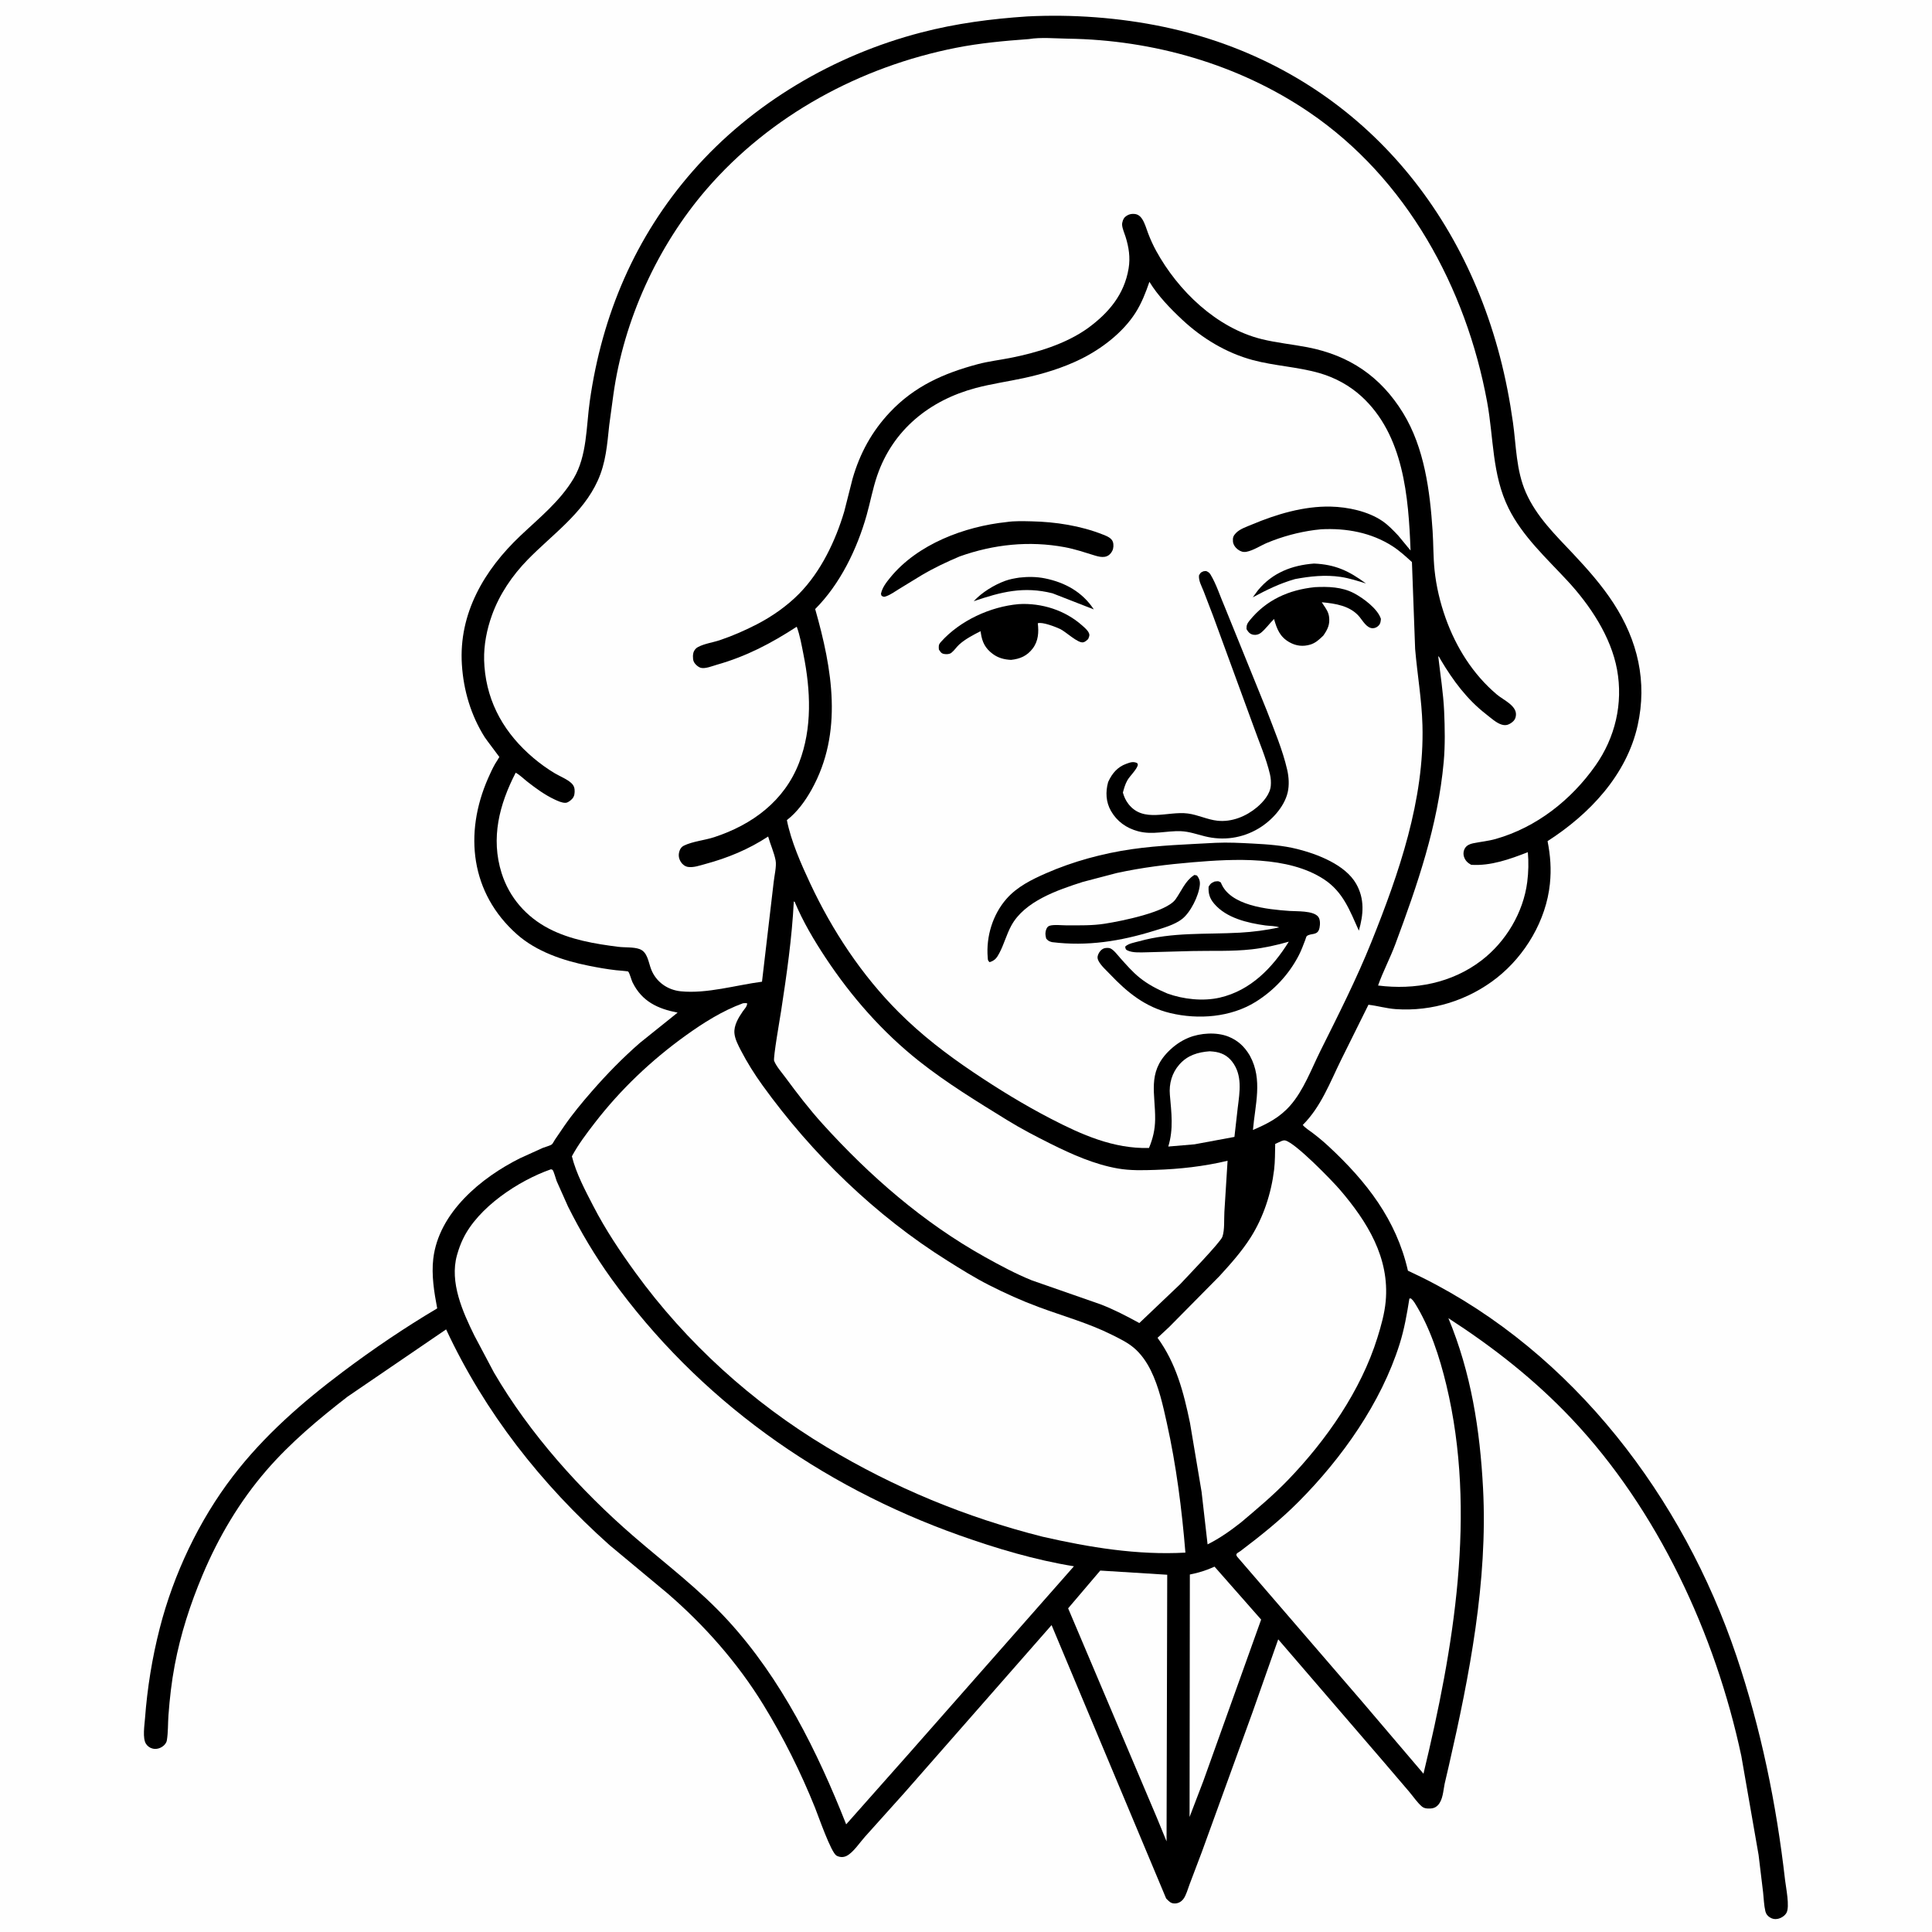 <svg version="1.1" xmlns="http://www.w3.org/2000/svg" style="display: block;" viewBox="0 0 2048 2048" width="1024" height="1024">
<path transform="translate(0,0)" fill="rgb(254,254,254)" d="M -0 -0 L 2048 0 L 2048 2048 L -0 2048 L -0 -0 z"/>
<path transform="translate(0,0)" fill="rgb(0,0,0)" d="M 1088.77 17.426 C 1136.67 14.994 1186.35 18.604 1233.25 28.414 C 1415.62 66.561 1543.42 199.851 1589.98 377.988 C 1595.99 400.972 1600.46 424.183 1603.78 447.694 C 1607.33 472.89 1607.08 498.344 1617.47 522.039 C 1628.76 547.783 1649.04 567.352 1667.96 587.451 C 1683.2 603.641 1698.31 620.816 1710.42 639.485 C 1736.07 678.991 1746.31 722.597 1735.97 769 C 1724.22 821.754 1684.74 863.212 1640.48 891.635 C 1643.52 907.01 1644.57 921.32 1642.95 937 C 1638.99 975.434 1616.9 1012.74 1586.78 1036.5 C 1556.47 1060.4 1518 1072.45 1479.49 1069.71 C 1469.55 1069 1460.35 1066.2 1450.62 1065.07 L 1421.54 1123.67 C 1409.7 1147.78 1400.31 1173.22 1380.97 1192.52 C 1383.81 1195.87 1388.08 1198.41 1391.6 1201.1 C 1397.42 1205.54 1403.03 1210.19 1408.4 1215.18 C 1448.41 1252.35 1480.11 1292.79 1492.46 1346.99 L 1507.47 1354.18 C 1668.12 1434.1 1784.16 1587.65 1840.72 1755.47 C 1866.7 1832.56 1883.06 1912.34 1892.27 1993.13 C 1893.14 2000.74 1897.44 2021.25 1893.69 2027.77 C 1891.91 2030.87 1888.13 2033.27 1884.68 2034.02 C 1881.5 2034.71 1878.79 2034.21 1876.06 2032.47 C 1873.56 2030.89 1872.03 2028.84 1871.35 2025.96 C 1869.85 2019.55 1869.69 2012.55 1868.96 2006 L 1864.18 1966.35 L 1845.89 1861.49 C 1818.3 1732.08 1757.33 1600.47 1665.83 1503.76 C 1626.68 1462.38 1583.01 1428.17 1535.36 1397.33 C 1559.42 1455.31 1568.84 1515.39 1572.1 1577.79 C 1577.23 1675.84 1557.73 1776.14 1535.93 1871.32 L 1531.35 1891.03 C 1529.86 1898.26 1529.57 1908.11 1524.14 1913.68 C 1521.02 1916.89 1517.61 1917.27 1513.29 1917.08 C 1511.05 1916.98 1508.95 1916.43 1507.21 1914.93 C 1502.24 1910.66 1497.92 1904.15 1493.63 1899.11 L 1464.55 1865.08 L 1354.96 1737.77 L 1327.8 1814.88 L 1274.06 1963 L 1260.95 1997.61 C 1259.19 2002.17 1257.31 2009.43 1254.28 2013.2 C 1252.08 2015.95 1249.08 2017.67 1245.5 2017.75 C 1240.92 2017.85 1239.18 2015.43 1236.18 2012.5 L 1114.72 1722.67 L 958.094 1901.16 L 916.817 1947.12 C 911.502 1953.03 904.511 1963.75 897.5 1967.29 C 894.289 1968.91 890.967 1968.92 887.644 1967.5 C 887.302 1967.35 886.97 1967.18 886.653 1966.99 C 880.8 1963.42 867.655 1925.45 864.025 1916.41 C 848.874 1878.68 830.41 1841.64 809.125 1807 C 781.82 1762.57 746.79 1722.84 707.333 1688.82 L 646.158 1637.9 C 573.7 1573.28 514.03 1497.39 472.898 1409.21 L 368.279 1480.62 C 337.761 1504.29 307.961 1529.2 282.585 1558.49 C 253.92 1591.58 231.577 1629.46 214.642 1669.72 C 201.594 1700.74 191.469 1732.05 185.21 1765.14 C 181.878 1782.76 179.877 1800.47 178.563 1818.35 C 177.931 1826.95 178.302 1836.39 176.871 1844.84 C 176.388 1847.7 174.397 1849.96 172.06 1851.53 C 169.069 1853.54 165.512 1854.4 161.969 1853.61 C 158.941 1852.94 156.385 1851.12 154.728 1848.5 C 150.939 1842.51 153.171 1828.78 153.704 1821.69 C 156.141 1789.3 161.256 1757.53 169.321 1726.04 C 184.005 1668.72 210.861 1611.81 246.971 1564.75 C 279.961 1521.75 320.562 1486.33 363.727 1453.93 C 395.611 1430 429.144 1407.26 463.451 1386.95 C 460.216 1369.8 457.237 1351.74 459.296 1334.26 C 465.058 1285.35 510.165 1248.21 551.396 1227.71 L 575.541 1216.75 C 577.937 1215.78 583.083 1214.54 585.001 1213.08 C 585.892 1212.4 587.489 1209.25 588.192 1208.2 L 598.131 1193.62 C 607.007 1180.74 616.99 1168.77 627.254 1156.98 C 643.153 1138.72 660.191 1121.26 678.472 1105.37 L 718.29 1073.42 C 697.125 1069.32 680.515 1061.6 670.494 1041.3 C 669.224 1038.72 667.504 1031.57 665.89 1029.87 C 665.505 1029.47 654.618 1028.64 653.048 1028.47 C 643.294 1027.39 633.473 1025.61 623.852 1023.68 C 597.193 1018.34 568.772 1008.83 548.068 990.5 C 498.781 946.869 491.692 883.58 517.352 825.096 C 519.645 819.869 522.051 814.574 524.894 809.621 C 525.307 808.901 529.369 802.668 529.342 802.417 C 529.322 802.235 515.33 783.897 513.794 781.452 C 499.156 758.161 491.365 731.865 489.616 704.504 C 486.147 650.253 513.331 604.206 551.5 568.045 C 571.661 548.946 593.711 531.352 608.096 507.133 C 622.402 483.047 621.355 452.351 625.194 425.268 C 638.14 333.95 673.266 251.076 734.339 181.372 C 797.437 109.356 883.9 58.528 976.319 34.489 C 1013.47 24.824 1050.53 19.967 1088.77 17.426 z"/>
<path transform="translate(0,0)" fill="rgb(254,254,254)" d="M 1282.36 1114.4 L 1286.23 1114.73 C 1294.37 1115.57 1301.09 1118.82 1306.15 1125.41 C 1317.22 1139.81 1314.14 1157.52 1312.08 1174.06 L 1308.55 1205.17 L 1266.24 1213.02 L 1238.41 1215.39 C 1244.14 1196.92 1241.73 1179.27 1240.11 1160.5 C 1239.1 1148.83 1242.28 1137.4 1250.12 1128.47 C 1258.76 1118.62 1269.72 1115.34 1282.36 1114.4 z"/>
<path transform="translate(0,0)" fill="rgb(254,254,254)" d="M 1287.46 1660.72 L 1336.86 1716.83 L 1275.58 1887.96 L 1260.99 1926.07 L 1261.29 1669.04 C 1270.74 1667.21 1278.69 1664.68 1287.46 1660.72 z"/>
<path transform="translate(0,0)" fill="rgb(254,254,254)" d="M 1166.32 1664.87 L 1237.31 1669.3 L 1236.6 1951.92 L 1226.49 1927.25 L 1132.27 1704.89 L 1166.32 1664.87 z"/>
<path transform="translate(0,0)" fill="rgb(254,254,254)" d="M 1358.55 1209.5 C 1359.77 1209.08 1361.01 1208.65 1362.33 1208.93 C 1372.97 1211.2 1412.13 1251.55 1420.4 1261.2 C 1449.36 1295.01 1473.16 1333.24 1468.89 1379.5 C 1467.71 1392.36 1464 1405.52 1460.17 1417.81 C 1442.71 1473.95 1406.07 1526.51 1365.57 1568.61 C 1349.89 1584.9 1332.81 1599.23 1315.56 1613.79 C 1304.26 1622.67 1292.96 1630.68 1280.09 1637.11 L 1273.73 1581.44 L 1261.43 1508.28 C 1254.73 1476.01 1246.77 1445.2 1227.04 1418.14 L 1239.23 1406.82 L 1292.55 1352.87 C 1304.35 1340.02 1316.33 1326.56 1325.71 1311.8 C 1339.24 1290.5 1347.6 1264.94 1350.61 1239.94 C 1351.69 1230.99 1351.53 1221.63 1351.77 1212.61 L 1358.55 1209.5 z"/>
<path transform="translate(0,0)" fill="rgb(254,254,254)" d="M 1494.02 1376.5 L 1495.71 1376.43 C 1497.34 1377.9 1498.42 1379.17 1499.6 1381.05 C 1515.86 1407 1526.09 1438.6 1533.19 1468.17 C 1565.71 1603.47 1540.95 1747.3 1508.95 1880.2 L 1443.28 1803.07 L 1311.46 1650.18 C 1309.04 1646.82 1312.02 1646.38 1314.94 1644.18 C 1336.53 1627.86 1357.56 1611.02 1376.68 1591.79 C 1422.5 1545.72 1464 1487.16 1483.64 1424.78 C 1488.66 1408.82 1491.4 1392.98 1494.02 1376.5 z"/>
<path transform="translate(0,0)" fill="rgb(254,254,254)" d="M 841.476 955.5 L 842.472 956.14 C 851.014 976.704 862.929 996.793 875.2 1015.34 C 902.432 1056.51 935.42 1094.06 974.163 1124.78 C 1003.47 1148.01 1035.49 1167.53 1067.27 1187.15 C 1082.2 1196.37 1097.93 1204.56 1113.63 1212.4 C 1136.12 1223.63 1160.02 1234.28 1184.91 1238.64 C 1197.99 1240.94 1211.48 1240.57 1224.7 1240.13 C 1250.65 1239.29 1276.02 1236.47 1301.28 1230.46 L 1297.9 1284.63 C 1297.43 1292.48 1298.32 1303.69 1295.78 1311.05 C 1293.75 1316.89 1257.32 1354.45 1250.99 1361.33 L 1207.74 1402.49 C 1194.31 1395.15 1180.96 1388.16 1166.64 1382.65 L 1093.7 1357.2 C 1076.69 1350.3 1060.08 1341.4 1044.06 1332.47 C 978.64 1296.02 921.898 1246.55 871.797 1191.18 C 857.848 1175.76 845.137 1159.19 832.805 1142.47 C 828.895 1137.17 823.032 1130.57 820.614 1124.59 C 819.406 1121.61 826.95 1078.57 827.959 1072 C 833.862 1033.55 839.511 994.373 841.476 955.5 z"/>
<path transform="translate(0,0)" fill="rgb(254,254,254)" d="M 584.02 1239.5 C 584.586 1239.72 585.281 1239.73 585.717 1240.15 C 587.038 1241.43 589.198 1249.72 590.02 1251.83 L 602.096 1278.91 C 615.474 1305.7 630.78 1331.46 648.297 1355.75 C 740.39 1483.45 869.208 1574.93 1017.05 1627.51 C 1056.29 1641.47 1097.28 1653.66 1138.41 1660.33 L 963.715 1858.61 L 896.981 1933.89 C 866.435 1856.56 828.352 1779.69 771.769 1717.91 C 741.092 1684.41 705.83 1658.1 671.687 1628.57 C 614.927 1579.49 561.476 1519.8 523.567 1454.85 L 502.825 1415.72 C 490.421 1390.5 476.436 1359.37 484.379 1330.7 L 484.877 1329 C 486.356 1323.79 488.257 1318.7 490.568 1313.8 C 506.549 1279.87 549.837 1251.42 584.02 1239.5 z"/>
<path transform="translate(0,0)" fill="rgb(254,254,254)" d="M 787.614 1063.5 C 789.225 1063.23 790.376 1063.34 791.987 1063.5 C 792.123 1066.82 789.23 1069.42 787.36 1072.14 C 782.84 1078.71 777.777 1087.02 778.527 1095.3 C 779.089 1101.52 782.511 1107.99 785.353 1113.48 C 791.978 1126.26 799.831 1138.76 808.244 1150.43 C 860.889 1223.47 928.102 1288.68 1004.47 1336.51 C 1018.81 1345.5 1033.1 1354.45 1048.21 1362.14 C 1065.51 1370.94 1082.96 1378.82 1101.17 1385.56 C 1127.37 1395.27 1153.97 1402.56 1179.06 1415.14 C 1186.97 1419.1 1195.01 1422.93 1201.83 1428.65 C 1209.51 1435.09 1215.59 1443.91 1219.98 1452.87 C 1228.48 1470.2 1232.69 1489.49 1236.85 1508.22 C 1246.89 1553.37 1252.82 1599.76 1256.58 1645.84 C 1205.75 1648.69 1154.63 1640.27 1105.21 1628.98 C 1023.8 1608.4 948.426 1577.29 876.368 1534.06 C 797.51 1486.75 727.607 1423.44 673.565 1349.01 C 657.264 1326.56 641.803 1303.41 629.06 1278.73 C 620.371 1261.9 610.816 1244.14 606.225 1225.72 C 612.978 1213.18 621.62 1201.77 630.297 1190.52 C 657.745 1154.92 690.482 1123.84 726.961 1097.63 C 745.661 1084.2 765.889 1071.4 787.614 1063.5 z"/>
<path transform="translate(0,0)" fill="rgb(254,254,254)" d="M 1218.42 298.726 C 1227.25 313.316 1240.71 327.241 1253.13 338.846 C 1274.24 358.586 1299.95 374.167 1328 381.689 C 1351.34 387.948 1375.98 388.869 1399.11 395.619 C 1415.4 400.374 1430.75 408.75 1443.27 420.215 C 1488.03 461.202 1493.1 526.685 1495.25 583.558 L 1482.12 567.663 C 1477.04 562.29 1471.61 556.608 1465.52 552.419 C 1450.31 541.972 1428.75 537.419 1410.52 537.022 C 1382.04 536.403 1353.02 545.096 1327 556.05 C 1321.49 558.368 1314.29 560.695 1310.08 565.115 C 1307.29 568.042 1306.67 570.024 1306.98 574 C 1307.25 577.404 1309.6 580.58 1312.27 582.544 C 1315.08 584.602 1317.76 585.53 1321.27 584.909 C 1328.37 583.652 1336.58 578.168 1343.3 575.382 C 1359.39 568.709 1376.26 564.151 1393.5 561.83 L 1400.55 561.06 C 1427 559.692 1453.52 564.466 1476.11 578.984 C 1483.59 583.793 1490.14 589.852 1496.71 595.81 L 1500.11 688 C 1502.41 715.049 1507.11 741.541 1507.86 768.758 C 1510.01 847.772 1482.92 925.867 1453.84 998.311 C 1438.02 1037.72 1418.72 1075.79 1399.79 1113.78 C 1390.19 1133.06 1381.87 1155.89 1367.55 1172.08 C 1356.37 1184.72 1343.46 1191.29 1328.18 1197.81 C 1330.41 1171.25 1338.7 1144.42 1325.12 1119.49 L 1324.48 1118.33 C 1319.01 1109.32 1312.22 1102.9 1302.29 1098.9 C 1289.65 1093.82 1272.42 1094.93 1259.93 1100.05 C 1251.56 1103.48 1244.3 1108.7 1238 1115.15 C 1216.19 1137.51 1224.81 1159.45 1224.5 1186.54 C 1224.38 1197.39 1222.12 1207 1217.96 1216.92 C 1180.36 1217.85 1146.73 1202.88 1114 1185.93 C 1085.55 1171.2 1058.79 1154.78 1032.21 1136.93 C 1003.62 1117.73 976.988 1097.3 952.57 1072.88 C 913.641 1033.94 882.369 986.626 859.023 936.853 C 849.321 916.167 838.563 891.913 834.125 869.346 C 845.001 860.966 853.632 849.021 860.268 837.116 C 894.099 776.424 882.177 709.069 864.117 645.616 C 890.623 619.087 908.541 581.976 918.652 546.169 C 922.589 532.227 925.145 517.901 929.843 504.195 C 946.493 455.627 985.394 424.357 1034.27 411.323 C 1051.1 406.834 1068.35 404.445 1085.35 400.767 C 1105.98 396.307 1126.71 389.973 1145.68 380.634 C 1167.82 369.728 1190.4 352.436 1203.73 331.453 C 1210.17 321.308 1214.57 310.051 1218.42 298.726 z"/>
<path transform="translate(0,0)" fill="rgb(0,0,0)" d="M 1392.9 597.393 C 1415.49 598.375 1429.85 605.147 1447.98 618.505 C 1439.2 615.791 1430.19 612.862 1421.08 611.528 C 1404.78 609.143 1388.89 610.83 1372.86 613.83 C 1356.59 618.43 1342.8 625.259 1327.98 633.191 L 1333.5 625.712 C 1348.9 607.067 1369.5 599.197 1392.9 597.393 z"/>
<path transform="translate(0,0)" fill="rgb(0,0,0)" d="M 1080.55 612.281 C 1089.64 611.262 1098.78 611.284 1107.78 613.118 C 1129.05 617.452 1147.37 627.529 1159.48 646.001 L 1115.73 628.933 C 1085.18 621.242 1061.2 627.418 1032.18 637.311 C 1040.85 627.944 1053.68 620.024 1065.68 615.675 C 1070.53 613.916 1075.47 613.068 1080.55 612.281 z"/>
<path transform="translate(0,0)" fill="rgb(0,0,0)" d="M 1266.09 927.5 C 1266.97 927.533 1268.04 927.915 1268.91 928.129 C 1271.23 931.282 1272.23 933.978 1271.88 937.967 C 1270.87 949.355 1262.06 967.129 1253.16 974.095 C 1245.1 980.407 1233.16 983.637 1223.52 986.629 C 1187.81 997.718 1152.52 1003.36 1115.2 998.704 C 1112.2 997.897 1111.18 997.415 1109.03 995 C 1108.43 992.486 1107.9 990.206 1108.39 987.62 C 1108.86 985.158 1109.83 982.406 1112.35 981.433 C 1116.53 979.822 1126.25 980.949 1131 980.932 C 1144.37 980.886 1157.85 981.256 1171.09 979.168 C 1189.04 976.339 1236.39 966.955 1246.11 953.347 C 1252.21 944.806 1256.3 933.966 1265.29 928.012 L 1266.09 927.5 z"/>
<path transform="translate(0,0)" fill="rgb(0,0,0)" d="M 1393.72 622.415 C 1407.83 621.698 1422.51 622.104 1435.3 628.845 C 1445.12 634.019 1460.38 645.266 1463.81 656 C 1463.58 658.694 1463.46 660.917 1461.5 663.038 C 1459.85 664.826 1457.47 666.009 1455 665.949 C 1448.78 665.798 1444.65 658.158 1441.15 653.922 C 1431.32 642.044 1415.51 639.752 1401.13 638.42 L 1403.16 641.528 C 1405.76 645.39 1408.13 648.772 1408.82 653.5 C 1410.02 661.793 1407.36 667.273 1402.76 673.772 C 1398.55 677.798 1394.64 681.612 1388.88 683.321 C 1381.22 685.591 1373.93 684.785 1366.93 680.849 C 1356.65 675.079 1353.58 666.79 1350.53 656.15 C 1345.83 660.765 1341.59 666.859 1336.47 670.917 C 1334.3 672.636 1331.34 673.325 1328.62 672.863 C 1324.9 672.23 1323.11 669.842 1321.34 666.854 C 1321.22 662.692 1322.1 660.881 1324.79 657.567 C 1342.5 635.741 1366.3 625.287 1393.72 622.415 z"/>
<path transform="translate(0,0)" fill="rgb(0,0,0)" d="M 1079.65 640.421 C 1091.73 639.601 1104.5 641.345 1116 645.17 C 1127.54 649.01 1138.23 655.067 1147.3 663.17 C 1149.74 665.357 1153.03 668.075 1154.31 671.115 C 1155.38 673.666 1154.37 675.037 1153.5 677.437 C 1151.89 678.875 1150.45 680.402 1148.26 680.88 C 1142.65 682.099 1129.82 669.602 1123.74 666.741 C 1119.04 664.53 1104.83 658.986 1100.1 660.674 C 1101.25 670.154 1100.72 679.616 1094.66 687.5 C 1088.62 695.357 1081.35 698.448 1071.75 699.499 C 1064.66 699.176 1058.2 697.522 1052.44 693.256 C 1044.36 687.281 1041.12 680.636 1039.72 670.949 L 1039.46 669.105 C 1031.92 672.877 1023.03 677.535 1016.8 683.227 C 1013.88 685.891 1011.57 689.57 1008.5 691.981 C 1006.46 693.579 1003.5 693.628 1001.03 693.27 C 997.707 692.789 997 691.066 995.255 688.5 C 995.039 684.761 994.719 683.496 997.39 680.5 C 1017.58 657.856 1049.82 643.063 1079.65 640.421 z"/>
<path transform="translate(0,0)" fill="rgb(0,0,0)" d="M 1066.98 553.4 C 1075.37 552.114 1085.01 552.452 1093.51 552.636 C 1118.88 553.185 1145.4 557.259 1169.1 566.642 C 1172.92 568.153 1178.24 570.1 1179.7 574.408 C 1180.65 577.205 1180.45 581.224 1179.1 583.855 C 1175 591.857 1168.04 591.167 1160.76 588.925 C 1150.13 585.649 1139.63 582.079 1128.66 580.04 C 1090.93 573.026 1053.3 577.023 1017.3 589.833 C 1003.32 595.736 989.836 602.117 976.768 609.864 L 953.156 624.284 C 948.71 627.025 944.08 630.446 939.123 632.156 C 936.735 632.98 936.785 632.707 934.5 631.601 L 933.841 629.5 C 935.244 622.819 939.385 617.543 943.612 612.35 C 972.602 576.748 1022.5 558.084 1066.98 553.4 z"/>
<path transform="translate(0,0)" fill="rgb(0,0,0)" d="M 1276.01 605.5 L 1278.5 605.318 C 1280.69 606.15 1282 607.069 1283.24 609.113 C 1289.42 619.297 1293.66 632.855 1298.51 643.929 L 1342.84 753.229 C 1350.58 773.572 1359.67 794.897 1364.51 816.131 C 1366.24 823.732 1366.78 832.385 1365 840 C 1361.35 855.603 1347.64 870.187 1334.1 878.248 C 1316.75 888.583 1296.7 891.412 1277.13 886.5 C 1268.83 884.417 1260.45 881.444 1251.86 881.104 C 1236.34 880.489 1222.07 885.322 1206.5 881.187 C 1194.06 877.883 1184.07 870.805 1177.66 859.608 C 1172.26 850.165 1171.8 839.521 1174.61 829.216 L 1174.99 828.335 C 1178.93 819.77 1184.71 813.001 1193.81 809.703 C 1198.2 808.11 1201.23 806.936 1205.5 808.916 C 1205.71 809.611 1206.3 810.294 1206.13 811 C 1204.95 815.899 1197.62 822.577 1194.97 827.327 C 1192.71 831.366 1191.51 835.73 1190.3 840.161 C 1191.59 844.659 1193.26 848.487 1196.15 852.215 C 1212 872.676 1237.78 859.581 1259.11 862.337 C 1269.93 863.734 1279.85 868.856 1290.5 870.003 C 1305.69 871.641 1320.94 865.428 1332.44 855.75 C 1339.03 850.204 1346.28 841.922 1347.08 832.971 C 1347.44 828.958 1347.14 824.83 1346.24 820.906 C 1342.25 803.676 1334.5 786.093 1328.59 769.344 L 1286.01 653.069 L 1275.87 626.652 C 1273.78 621.278 1270.51 615.89 1270.97 610 C 1272.74 606.883 1272.7 606.815 1276.01 605.5 z"/>
<path transform="translate(0,0)" fill="rgb(0,0,0)" d="M 1288.59 893.423 C 1301.7 892.826 1314.74 893.517 1327.83 894.202 C 1343.62 895.027 1359.83 896.143 1375.21 900.019 C 1396.57 905.405 1426.07 916.605 1437.62 936.928 C 1446.72 952.92 1445.35 969.545 1440.44 986.528 C 1430.91 965.385 1423.86 945.52 1403.5 932.139 C 1365.53 907.181 1307.88 910.386 1264.56 914.018 C 1237.13 916.317 1210.69 919.592 1183.77 925.438 L 1147.75 934.886 C 1121.2 943.41 1086.09 955.239 1071.96 981.318 C 1066.97 990.527 1064.32 1000.84 1059.45 1010.13 C 1056.74 1015.31 1054.71 1018.18 1049 1019.94 C 1047 1018.09 1047.24 1017.62 1047.02 1014.96 C 1045.18 992.831 1052.3 969.404 1067.01 952.71 C 1078.24 939.966 1093.55 932.408 1108.86 925.694 C 1137.5 913.129 1169.03 904.592 1199.99 900.141 C 1229.21 895.941 1259.14 895.101 1288.59 893.423 z"/>
<path transform="translate(0,0)" fill="rgb(0,0,0)" d="M 1287.41 934.5 C 1290.66 934.151 1291.39 933.589 1294.16 935.5 C 1303.49 960.263 1343.92 963.976 1366.83 965.628 C 1374.75 966.198 1391.95 965.162 1397.3 971.718 C 1399.66 974.611 1399.46 979.954 1398.75 983.5 C 1396.94 992.392 1389.73 988.673 1385.18 992.333 C 1384.72 992.702 1383.87 995.76 1383.56 996.545 C 1381.48 1001.92 1379.48 1007.43 1376.85 1012.55 C 1366.44 1032.84 1350.38 1050 1331.01 1062.03 C 1304.6 1078.42 1270.33 1081.04 1240.5 1073.89 C 1214.19 1067.59 1195.13 1052.14 1176.93 1033.01 C 1172.95 1028.82 1167.15 1023.74 1164.5 1018.62 C 1163.19 1016.08 1163.09 1014.4 1164.14 1011.74 C 1165.25 1008.95 1167.49 1006.32 1170.38 1005.29 C 1171.87 1004.77 1174.98 1004.65 1176.5 1005.14 C 1180.35 1006.39 1184.9 1012.66 1187.62 1015.68 C 1194.07 1022.85 1200.39 1030.19 1207.91 1036.27 C 1216.92 1043.56 1226.92 1048.73 1237.55 1053.2 C 1254.51 1059.31 1275.33 1061.61 1293.04 1057.52 C 1325.82 1049.96 1349.03 1025.76 1366.19 998.22 C 1353.4 1001.89 1340.03 1004.86 1326.79 1006.34 C 1305.9 1008.69 1284.7 1007.65 1263.72 1008.14 L 1216.35 1009.44 C 1209.9 1009.51 1200.5 1010.37 1194.75 1007.3 C 1192.86 1006.29 1193.21 1005.45 1192.71 1003.5 C 1196 1000.12 1202.71 999.105 1207.32 997.826 C 1243.23 987.85 1277.76 990.699 1314.33 988.665 C 1328.55 987.874 1342.07 986.069 1355.98 983.091 C 1352.43 981.429 1345.54 981.588 1341.5 981.024 C 1322.5 978.37 1300.13 973.275 1287.1 958 C 1282.37 952.462 1280.74 947.211 1281.17 940 C 1283.33 936.382 1283.8 936.24 1287.41 934.5 z"/>
<path transform="translate(0,0)" fill="rgb(254,254,254)" d="M 1090.64 41.423 C 1103.28 39.288 1119.19 40.809 1132.06 40.992 C 1222.26 42.272 1312.77 68.061 1387.57 118.855 C 1491.01 189.086 1554.13 304.963 1576.43 426.141 C 1583.46 464.33 1581.51 503.141 1599.1 538.682 C 1613.88 568.532 1639.26 591.605 1661.6 615.713 C 1685.43 641.436 1707.74 674.812 1714.15 709.876 C 1720.71 745.805 1712.17 781.858 1691.21 811.6 C 1665.54 848.025 1628.73 877.04 1585.61 889.308 C 1577.63 891.578 1569.57 892.275 1561.5 893.932 C 1558.18 894.613 1554.72 896.093 1552.92 899.145 C 1551.29 901.907 1550.93 905.219 1551.92 908.25 C 1553.26 912.348 1555.83 914.721 1559.5 916.727 C 1580.29 918.094 1600.47 910.769 1619.58 903.352 C 1620.52 913.758 1620.26 924.641 1618.93 935 C 1614.77 967.383 1596.29 998.265 1570.51 1018.04 C 1539.06 1042.18 1499.62 1049.63 1460.8 1044.68 C 1466.01 1029.9 1473.55 1015.8 1479.05 1001.03 C 1502.43 938.255 1524.33 874.833 1530.39 807.645 C 1531.98 790.006 1531.62 771.61 1530.84 753.937 C 1529.98 734.498 1526.78 715.003 1524.59 695.665 C 1525.44 695.743 1526.73 698.603 1527.18 699.366 C 1540.22 721.302 1555.05 741.379 1575.34 757.109 C 1580.01 760.722 1586.27 766.54 1592 768.161 C 1595.16 769.056 1597.63 768.866 1600.5 767.234 C 1603.39 765.593 1605.78 763.525 1606.62 760.16 C 1606.8 759.475 1606.91 758.777 1606.97 758.073 C 1607.8 747.91 1593.58 741.985 1586.8 736.275 C 1561.52 714.978 1543.52 686.266 1532.46 655.318 C 1526.6 638.899 1522.48 621.627 1520.68 604.267 C 1519.27 590.553 1519.53 576.59 1518.62 562.82 C 1515.84 520.513 1509.92 474.582 1487.3 437.752 C 1463.59 399.149 1430.34 376.678 1386.06 368.116 C 1369.94 364.999 1353.52 363.455 1337.56 359.522 C 1289.63 347.713 1248.8 308.302 1225.55 265.867 C 1222.3 259.942 1219.49 253.724 1217.09 247.41 C 1215.18 242.381 1213.63 236.52 1210.64 232.008 C 1208.84 229.29 1206.33 227.219 1203 226.846 C 1199.04 226.402 1195.9 227.294 1192.83 229.827 C 1190.66 231.618 1189.28 235.773 1189.49 238.5 C 1189.78 242.433 1191.9 247.093 1193.11 250.895 C 1196.61 261.929 1198.3 273.015 1196.37 284.572 C 1191.8 312.082 1175.45 331.489 1153.48 347.647 C 1129.84 364.678 1099.02 373.9 1070.76 379.457 C 1059.41 381.688 1047.67 383.047 1036.5 386.03 C 1000.31 395.691 969.418 409.354 943.321 437.021 C 924.134 457.364 911.522 480.57 903.769 507.394 L 894.967 542.094 C 885.675 573.432 870.113 606.078 846.913 629.571 C 834.264 642.38 818.322 653.536 802.335 661.78 C 789.777 668.256 776.718 673.987 763.33 678.514 C 755.987 680.997 746.766 682.239 740 685.837 C 737.934 686.936 736.672 688.323 735.608 690.41 C 734.279 693.018 734.226 698.364 735.307 701.084 C 736.413 703.866 740.058 707.207 743 707.945 C 747.72 709.13 755.302 705.958 759.952 704.637 C 791.355 695.715 817.371 682.024 844.582 664.355 C 848.042 673.717 849.746 683.923 851.7 693.696 C 859.288 731.65 861.228 771.677 847.089 808.493 C 831.491 849.107 797.386 874.255 757.014 887.465 C 746.918 890.769 734.229 891.878 724.946 896.419 C 722.521 897.606 721.127 899.524 720.302 902.029 C 718.931 906.196 719.376 909.803 721.643 913.544 C 723.286 916.254 726.105 918.485 729.281 918.976 C 735.181 919.889 741.956 917.421 747.588 915.902 C 771.565 909.435 793.453 900.368 814.272 886.752 C 816.576 895.079 820.605 903.76 822.179 912.099 C 823.345 918.276 820.747 928.737 820.111 935.209 L 807.752 1040.65 C 780.167 1044.24 749.456 1053.58 721.756 1050.83 C 707.629 1049.43 695.464 1040.93 690.247 1027.5 C 687.304 1019.92 686.493 1009.21 678 1006.08 C 671.639 1003.73 662.49 1004.53 655.625 1003.68 C 630.759 1000.58 604.67 996.164 582.18 984.561 C 557.99 972.08 539.899 951.526 531.707 925.477 C 520.025 888.33 529.324 852.661 546.647 819.097 C 551.094 821.466 555.181 825.641 559.179 828.757 C 568.168 835.763 577.576 842.686 587.956 847.5 C 591.35 849.074 595.676 851.154 599.5 851.017 C 602.016 850.926 604.831 848.603 606.5 846.834 C 609.051 844.132 609.326 840.558 609.092 837 C 608.914 834.302 607.713 832.05 605.761 830.213 C 601.212 825.929 593.498 822.925 588.08 819.7 C 580.267 815.049 572.449 809.394 565.5 803.517 C 535.523 778.163 516.582 746.113 513.534 706.5 L 513.187 699.805 C 512.797 683.643 516.029 667.312 521.482 652.136 C 529.449 629.966 543.042 609.986 559.471 593.176 C 585.462 566.582 617.733 544.501 633.584 509.607 C 642.358 490.293 643.58 471.316 645.834 450.518 L 650.218 418.27 C 661.193 339.481 696.925 260.875 748.874 200.715 C 816.788 122.066 911.975 70.735 1013.39 50.681 C 1038.9 45.636 1064.73 43.307 1090.64 41.423 z"/>
</svg>